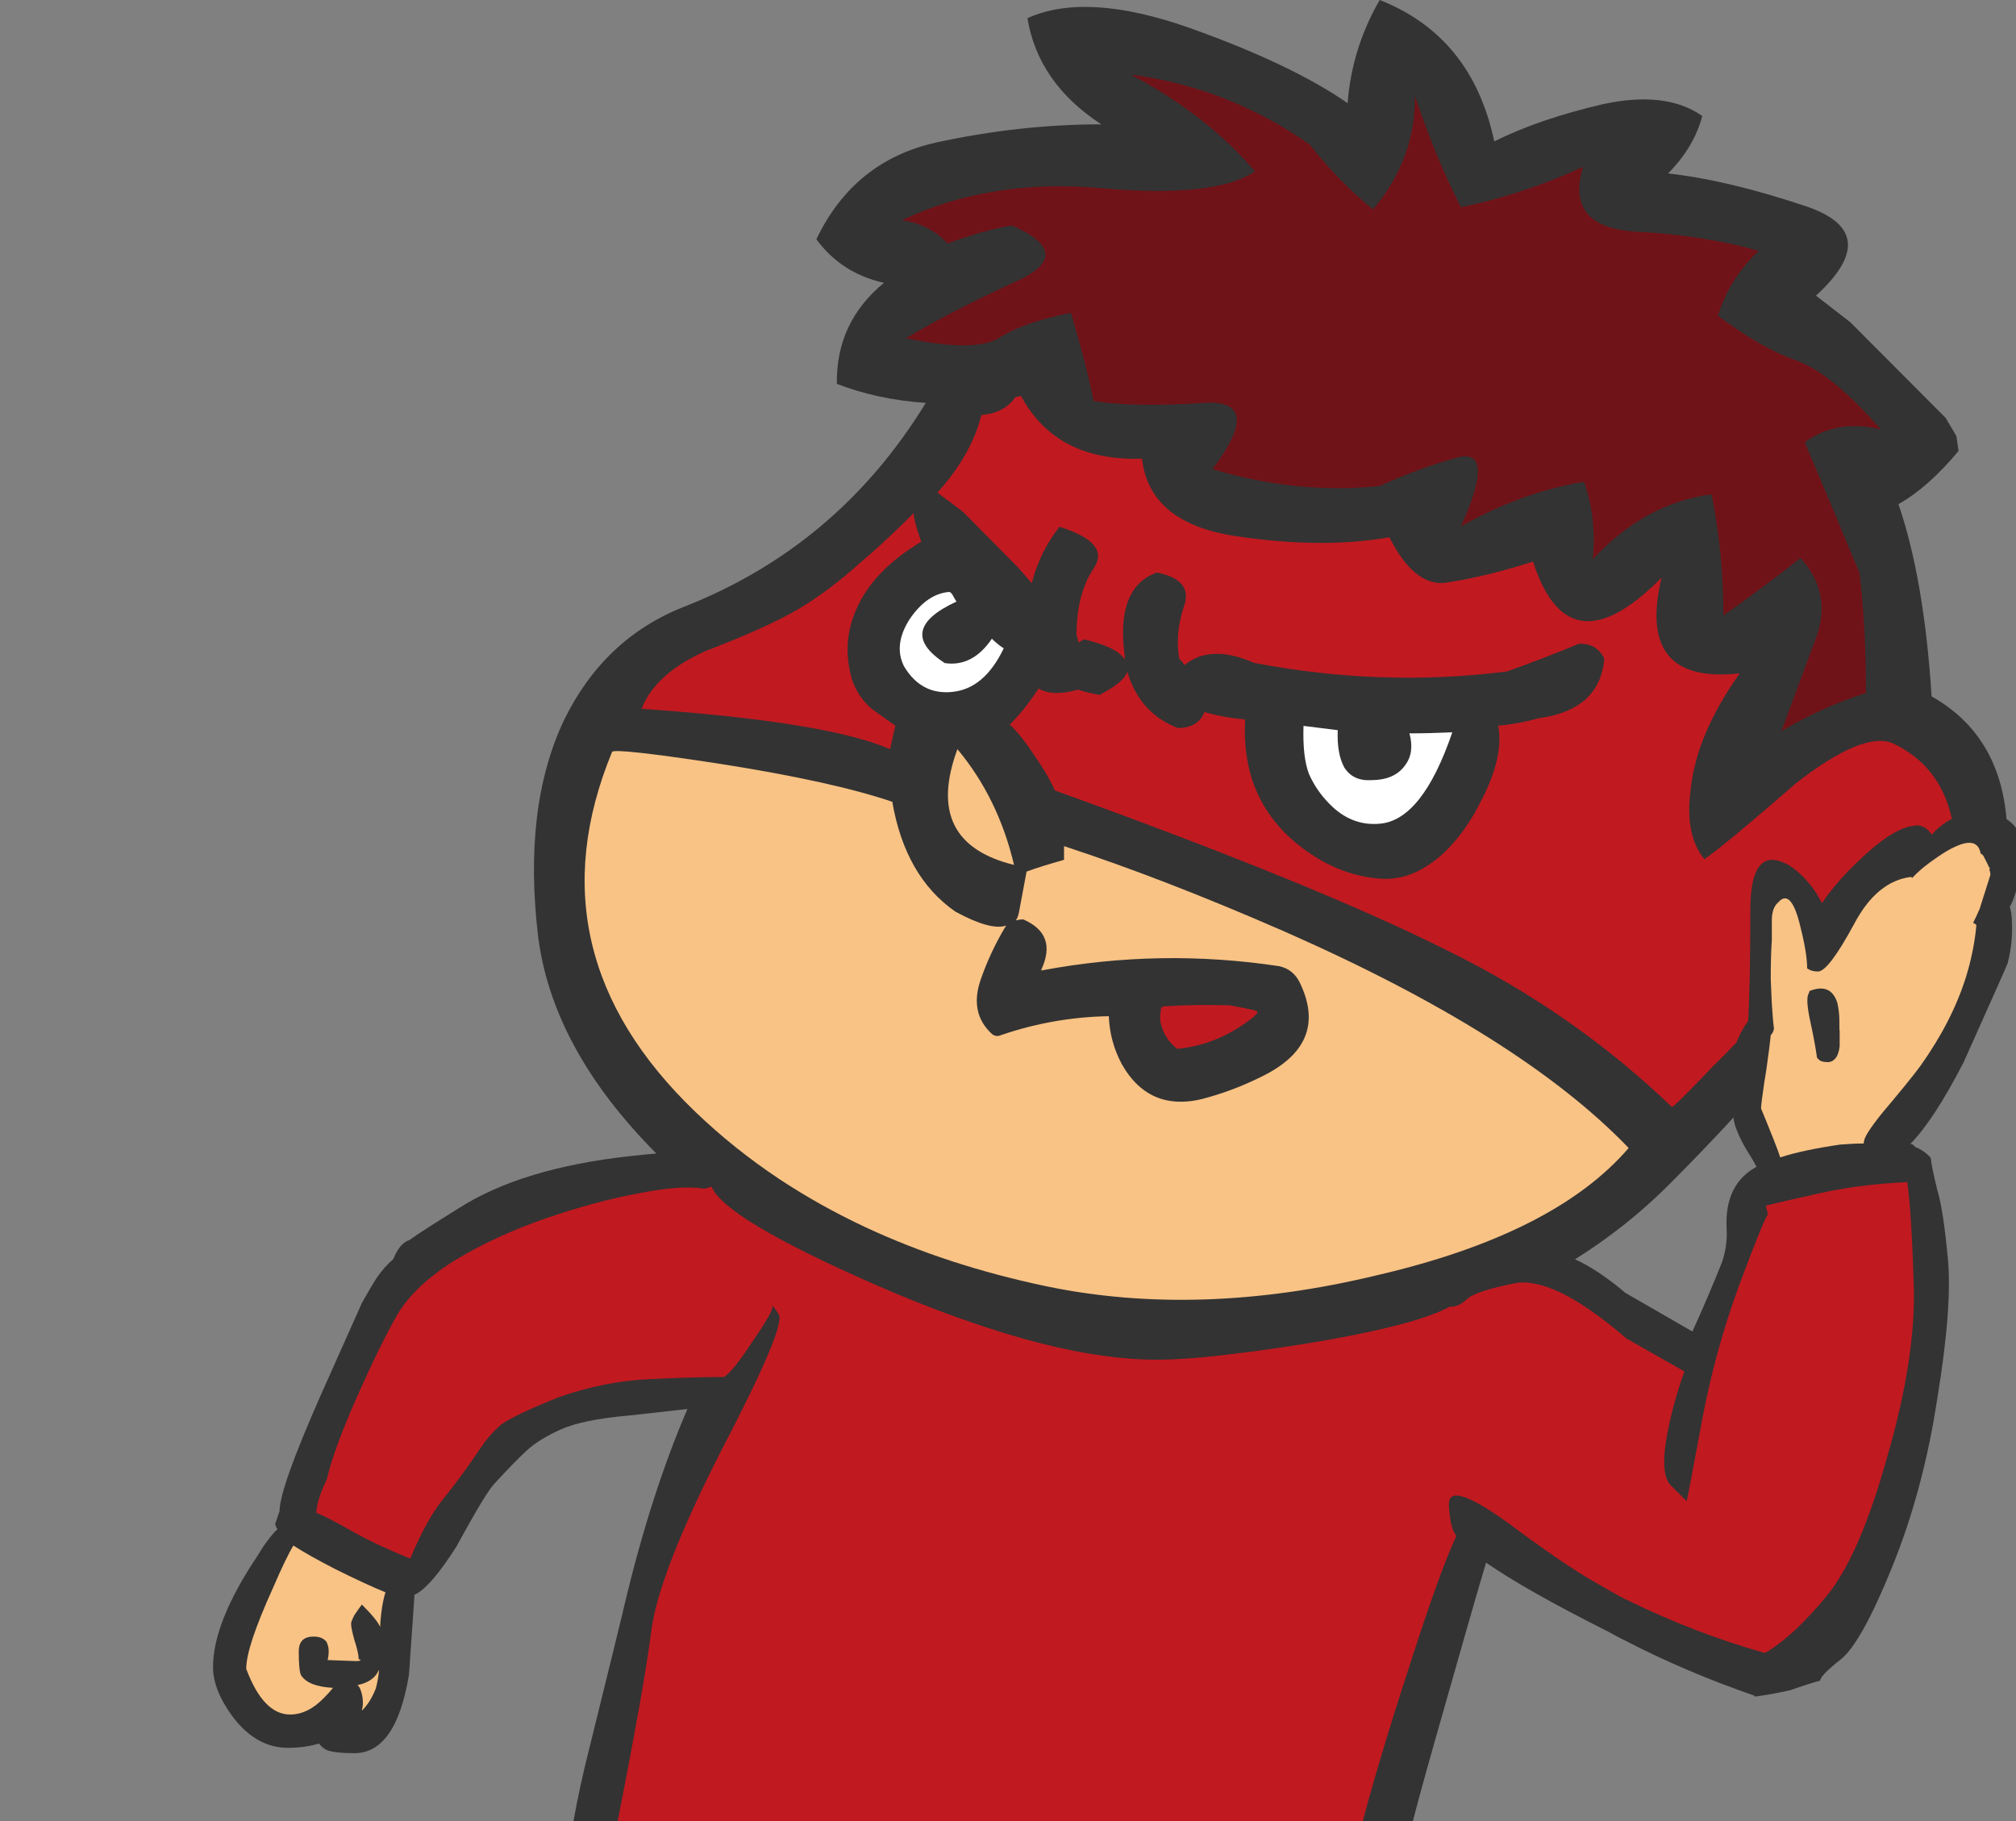 <svg width="93" height="84" viewBox="0 0 93 84" fill="none" xmlns="http://www.w3.org/2000/svg">
<rect x="0" y="0" width="93" height="84" fill="#808080" stroke="none"/>
<g clip-path="url(#clip0_1901_15487)">
<path d="M0.241 118.866C0.112 118.314 0.043 117.713 0.043 117.053C0.043 113.722 1.086 111.219 3.152 109.554C4.86 108.115 7.125 107.386 9.927 107.347C12.4 107.278 14.655 107.741 16.691 108.726C17.844 109.278 18.688 109.849 19.214 110.441C19.741 109.987 20.516 109.495 21.539 108.972C22.463 108.48 23.188 108.224 23.714 108.184C23.416 106.095 23.267 105.001 23.267 104.903C23.267 103.789 23.287 103.159 23.317 102.991C23.317 102.893 23.565 102.055 24.062 100.488C24.42 99.641 24.847 98.882 25.343 98.232C22.969 97.286 21.787 96.468 21.787 95.778C21.787 94.369 22.86 92.182 24.996 89.206C25.492 88.516 25.92 87.964 26.277 87.541C26.208 87.511 26.128 87.472 26.029 87.442C26.128 85.737 26.446 83.767 26.973 81.51C28.194 76.573 28.8 74.09 28.8 74.061C29.625 70.592 30.598 67.577 31.711 64.995C31.413 65.025 30.529 65.123 29.039 65.291C27.588 65.419 26.535 65.636 25.88 65.931C25.214 66.227 24.688 66.552 24.3 66.907C23.943 67.232 23.446 67.744 22.82 68.424C22.562 68.68 21.966 69.666 21.042 71.361C20.247 72.602 19.612 73.341 19.115 73.568V73.666L18.867 77.243C18.469 79.658 17.635 80.87 16.344 80.87C15.748 80.87 15.32 80.82 15.062 80.722C14.933 80.653 14.814 80.554 14.714 80.426C14.287 80.554 13.81 80.623 13.284 80.623C12.301 80.623 11.436 80.131 10.711 79.155C10.115 78.337 9.827 77.588 9.827 76.898C9.827 75.529 10.503 73.824 11.854 71.804C12.181 71.252 12.499 70.829 12.797 70.533C12.728 70.434 12.698 70.356 12.698 70.287C12.768 70.09 12.827 69.892 12.897 69.695C12.897 69.006 13.523 67.242 14.774 64.404C16.026 61.596 16.671 60.157 16.701 60.088C16.999 59.566 17.228 59.172 17.397 58.916C17.625 58.59 17.873 58.314 18.142 58.078C18.34 57.585 18.589 57.29 18.887 57.201C19.244 56.935 20.009 56.452 21.161 55.733C23.108 54.491 25.741 53.693 29.069 53.328C29.506 53.279 29.903 53.24 30.28 53.21C27.062 49.978 25.244 46.618 24.817 43.14C24.36 39.218 24.747 35.917 26.009 33.237C27.231 30.724 29.069 28.97 31.542 27.994C36.29 26.132 40.005 22.999 42.707 18.584C41.227 18.486 39.856 18.19 38.605 17.707C38.575 15.815 39.3 14.258 40.78 13.046C39.459 12.751 38.426 12.081 37.661 11.036C38.813 8.622 40.661 7.134 43.194 6.572C45.727 6.021 48.27 5.735 50.803 5.735C48.856 4.464 47.724 2.828 47.396 0.838C49.204 0.02 51.697 0.168 54.856 1.281C57.985 2.394 60.419 3.547 62.167 4.759C62.296 3.065 62.793 1.478 63.647 0C66.478 1.113 68.246 3.281 68.932 6.523C70.313 5.833 71.981 5.262 73.928 4.809C75.876 4.385 77.405 4.562 78.528 5.351C78.269 6.326 77.733 7.213 76.948 8.001C78.756 8.198 80.882 8.701 83.326 9.519C85.73 10.337 85.879 11.706 83.773 13.638L85.352 14.859L89.753 19.274L90.249 20.111L90.349 20.801C89.425 21.915 88.501 22.733 87.577 23.255C88.372 25.57 88.879 28.536 89.107 32.123C91.193 33.296 92.345 35.188 92.564 37.789C93.12 38.134 93.408 38.774 93.408 39.72C93.408 39.75 93.259 40.262 92.961 41.238C92.892 41.465 92.812 41.662 92.713 41.829C92.782 42.026 92.812 42.273 92.812 42.568C92.842 43.15 92.782 43.78 92.614 44.431C92.614 44.46 91.938 45.977 90.587 48.993C89.663 50.786 88.839 52.047 88.124 52.767C88.193 52.767 88.253 52.796 88.322 52.865C88.322 52.895 88.342 52.915 88.372 52.915C88.67 53.043 88.898 53.21 89.067 53.407C89.097 53.703 89.196 54.186 89.365 54.875C89.564 55.526 89.723 56.61 89.862 58.108C89.991 59.576 89.832 61.714 89.365 64.532C88.938 67.34 88.243 69.922 87.289 72.277C86.335 74.632 85.541 76.051 84.915 76.544C84.289 77.037 83.971 77.362 83.971 77.519C83.614 77.618 83.147 77.766 82.591 77.963C82.034 78.091 81.488 78.189 80.961 78.258L80.912 78.209C78.836 77.49 76.879 76.662 75.031 75.706C74.763 75.578 74.485 75.43 74.187 75.263C71.654 73.992 69.776 72.927 68.554 72.08C68.227 73.164 67.452 75.854 66.23 80.17C65.008 84.447 64.402 86.969 64.402 87.718C64.372 88.437 64.402 89.157 64.501 89.876C64.571 90.526 64.601 91.118 64.601 91.64C64.601 91.837 64.323 92.31 63.757 93.069C63.757 93.128 63.737 93.275 63.707 93.512C63.677 93.611 63.627 93.689 63.558 93.758C63.925 94.537 64.213 95.493 64.442 96.596C64.71 97.907 64.839 99.276 64.839 100.715C64.839 100.942 64.809 101.119 64.74 101.257C64.641 101.513 64.382 101.7 63.945 101.799C63.816 101.828 63.419 101.996 62.763 102.292C62.038 102.489 61.313 102.607 60.588 102.637C60.687 102.863 60.786 103.129 60.886 103.415C60.985 103.612 61.084 103.839 61.184 104.105C61.452 104.794 61.849 105.79 62.376 107.09C63.131 108.756 63.518 109.603 63.518 109.642C63.677 110.037 63.816 110.382 63.915 110.667C64.213 110.667 64.362 110.5 64.362 110.175C64.333 110.145 64.293 110.017 64.263 109.78C64.293 109.938 64.343 110.106 64.412 110.273C64.382 110.076 64.412 109.909 64.511 109.78C64.71 109.455 65.108 109.288 65.694 109.288C65.892 109.288 66.121 109.327 66.389 109.386C66.657 109.485 66.866 109.544 67.035 109.583C67.263 109.652 67.909 109.731 68.962 109.83C69.945 109.899 70.591 109.928 70.889 109.928C71.286 109.928 71.763 109.682 72.319 109.189C73.144 108.47 73.74 107.997 74.097 107.77C76.144 106.529 79.054 106.41 82.839 107.425C83.961 107.721 84.995 108.145 85.948 108.697C86.902 109.219 87.677 109.82 88.272 110.51C88.6 110.904 89.147 112.047 89.902 113.939C90.726 115.87 91.153 117.181 91.183 117.861C91.213 118.412 91.203 119.033 91.133 119.723C90.935 121.033 90.537 122.226 89.951 123.3C88.571 125.783 86.246 127.35 82.988 128V127.655H82.938C82.342 127.793 81.567 127.852 80.614 127.852C78.707 127.852 75.806 127.261 71.912 126.088C69.737 125.399 68.187 124.867 67.263 124.472C67.064 124.541 66.836 124.62 66.568 124.719C65.088 125.211 63.22 125.458 60.985 125.458C59.505 125.458 58.214 124.591 57.131 122.856C56.346 121.615 55.909 120.6 55.849 119.821L55.651 116.047C55.581 115.358 55.959 114.628 56.783 113.84C56.813 113.811 56.704 113.18 56.435 111.978C56.167 110.904 54.856 108.332 52.482 104.282H52.432C52.174 103.73 51.886 103.169 51.588 102.617C51.429 102.617 51.24 102.636 51.041 102.666C50.942 102.666 50.863 102.686 50.793 102.715V102.666C50.237 102.696 49.512 102.715 48.618 102.715C47.465 102.715 46.72 102.646 46.393 102.518C45.638 102.193 45.171 101.454 45.012 100.311C44.585 99.621 44.118 98.754 43.631 97.71C43.502 97.641 43.363 97.601 43.234 97.562C43.134 97.532 43.035 97.493 42.936 97.463C42.936 99.296 42.737 100.36 42.34 100.646C42.012 100.873 40.711 100.991 38.436 100.991C36.688 100.991 34.909 100.843 33.102 100.548C32.803 100.814 32.376 101.149 31.82 101.572C30.598 102.883 29.992 104.469 29.992 106.322C29.992 107.76 30.39 109.229 31.184 110.736C31.383 111.032 31.532 111.308 31.631 111.564C31.83 111.731 32.049 112.027 32.277 112.451C33.102 114.087 33.509 115.673 33.509 117.21C33.509 117.279 33.429 118.383 33.261 120.541C33.092 121.713 32.813 122.571 32.416 123.093C32.347 123.191 32.287 123.27 32.217 123.339C31.919 123.664 31.572 123.832 31.184 123.832C31.085 123.832 30.986 123.812 30.886 123.783C29.764 123.98 28.135 124.078 25.999 124.078C24.052 124.078 22.592 123.881 21.599 123.487C21.271 123.359 21.022 123.211 20.853 123.044C20.128 123.27 19.125 123.487 17.844 123.684C15.41 124.039 13.334 124.226 11.615 124.226C8.844 124.226 6.142 123.625 3.509 122.413C1.175 121.299 0.003 120.383 0.003 119.664C0.003 119.27 0.082 119.013 0.251 118.875M75.011 59.654L78.071 61.418C78.567 60.334 79.024 59.26 79.451 58.186C79.62 57.664 79.68 57.161 79.65 56.669C79.581 55.299 80.048 54.353 81.031 53.821L80.783 53.378C80.455 52.885 80.207 52.402 80.038 51.91C80.008 51.801 79.978 51.683 79.968 51.545C79.094 52.501 78.081 53.555 76.928 54.708C75.637 55.989 74.217 57.112 72.657 58.088C73.372 58.413 74.157 58.935 75.001 59.654" fill="#333333"/>
<path d="M84.299 48.973C84.101 48.973 83.972 48.943 83.902 48.874L83.803 48.776C83.733 48.283 83.634 47.741 83.505 47.16C83.455 46.962 83.425 46.785 83.406 46.647C83.376 46.45 83.356 46.292 83.356 46.184C83.356 45.987 83.376 45.869 83.406 45.839C83.435 45.77 83.455 45.731 83.455 45.691C84.111 45.435 84.548 45.613 84.737 46.233C84.766 46.322 84.786 46.45 84.806 46.627C84.826 46.854 84.836 47.15 84.836 47.505V48.243C84.806 48.5 84.737 48.687 84.637 48.805C84.548 48.923 84.429 48.973 84.29 48.973" fill="#333333"/>
<path d="M66.996 33.779C66.072 36.489 64.95 37.898 63.639 37.996C62.844 38.065 62.139 37.819 61.513 37.257C61.016 36.804 60.639 36.282 60.38 35.691C60.182 35.168 60.102 34.429 60.132 33.483C60.658 33.552 61.185 33.611 61.711 33.681C61.682 34.4 61.781 34.971 62.009 35.395C62.278 35.819 62.685 36.016 63.241 35.986C63.966 35.986 64.493 35.76 64.821 35.297C65.119 34.902 65.178 34.41 65.019 33.828C65.675 33.828 66.341 33.809 66.996 33.779Z" fill="white"/>
<path d="M43.978 27.502C44.048 27.63 44.088 27.709 44.127 27.748C42.22 28.625 42.041 29.581 43.581 30.586C44.435 30.714 45.16 30.34 45.756 29.463C45.925 29.63 46.104 29.778 46.303 29.906C45.707 31.148 44.922 31.818 43.929 31.916C42.975 32.015 42.23 31.621 41.703 30.734C41.376 30.083 41.455 29.364 41.952 28.576C42.478 27.797 43.084 27.364 43.78 27.305C43.849 27.305 43.909 27.374 43.978 27.502Z" fill="white"/>
<path d="M39.677 27.748C39.051 28.921 38.932 30.153 39.329 31.424C39.528 31.946 39.826 32.37 40.213 32.695C40.71 33.05 41.068 33.316 41.306 33.473C41.276 33.602 41.187 33.966 41.058 34.557C39.111 33.71 35.286 33.089 29.594 32.695C30.021 31.611 30.995 30.734 32.515 30.044C34.392 29.325 35.813 28.684 36.766 28.133C37.72 27.581 38.723 26.822 39.776 25.876C40.372 25.384 41.157 24.654 42.15 23.669C42.15 23.896 42.27 24.339 42.498 24.989C41.177 25.778 40.243 26.684 39.677 27.738" fill="#C11920"/>
<path d="M62.357 92.497C61.93 92.723 61.662 92.812 61.572 92.743C60.321 92.447 58.89 92.349 57.271 92.447C55.691 92.516 52.443 92.103 47.536 91.226C42.629 90.339 37.781 88.841 33.003 86.713C30.897 86.121 29.278 85.796 28.166 85.727C28.235 85.303 28.315 84.86 28.414 84.407C29.268 80.091 29.815 77.036 30.043 75.243C30.271 73.449 31.364 70.651 33.301 66.857C35.278 63.064 36.152 60.994 35.924 60.63C35.695 60.275 35.596 60.157 35.626 60.285C35.656 60.413 35.367 60.935 34.732 61.852C34.136 62.768 33.699 63.32 33.401 63.517C32.517 63.517 31.374 63.546 29.993 63.615C28.583 63.675 27.172 63.96 25.791 64.443C24.411 64.995 23.517 65.419 23.119 65.714C22.762 66.01 22.394 66.434 22.037 66.985C21.669 67.537 21.192 68.197 20.606 68.946C20.01 69.636 19.454 70.612 18.927 71.893C17.944 71.498 17.07 71.094 16.315 70.671C15.391 70.148 14.815 69.853 14.586 69.784C14.616 69.36 14.785 68.838 15.083 68.217C15.282 67.34 15.739 66.079 16.464 64.443C17.189 62.807 17.815 61.536 18.341 60.62C18.898 59.703 19.792 58.876 21.013 58.117C22.265 57.368 23.646 56.728 25.166 56.205C26.676 55.683 28.136 55.289 29.517 55.033C30.589 54.826 31.414 54.747 32.01 54.786C32.189 54.786 32.348 54.806 32.477 54.836C32.606 54.806 32.725 54.767 32.824 54.737C33.222 55.713 35.725 57.22 40.334 59.24C41.914 59.93 43.414 60.521 44.834 61.004C48.142 62.147 50.973 62.719 53.337 62.719C54.341 62.719 55.602 62.62 57.122 62.423C58.364 62.275 59.764 62.068 61.344 61.792C64.076 61.3 65.923 60.797 66.877 60.275H66.926C67.195 60.275 67.453 60.147 67.721 59.881C68.019 59.654 68.744 59.418 69.897 59.191C70.135 59.142 70.383 59.142 70.661 59.191C71.784 59.349 73.234 60.196 75.032 61.743L77.704 63.261C77.307 64.374 77.029 65.428 76.86 66.443C76.691 67.488 76.761 68.178 77.059 68.503L77.804 69.242C77.873 68.986 78.102 67.774 78.499 65.616C78.896 63.458 79.472 61.349 80.227 59.29C80.982 57.26 81.429 56.176 81.558 56.008L81.459 55.614C82.115 55.456 82.76 55.299 83.386 55.171C84.837 54.806 86.366 54.599 87.986 54.53C88.115 55.447 88.214 57.033 88.284 59.28C88.353 61.536 87.936 64.187 87.052 67.222C86.198 70.296 85.254 72.434 84.241 73.647C83.217 74.888 82.274 75.755 81.419 76.248C79.314 75.657 77.188 74.849 75.042 73.794C74.943 73.765 74.416 73.469 73.463 72.917C72.509 72.365 71.178 71.449 69.459 70.168C67.711 68.927 66.837 68.66 66.837 69.38C66.867 70.129 66.986 70.621 67.185 70.848C66.688 71.893 65.963 73.903 65.009 76.879C62.963 83.155 61.95 87.176 61.95 88.939C62.079 90.477 62.228 91.649 62.397 92.467" fill="#C11920"/>
<path d="M88.352 38.086C87.796 38.115 87.081 38.509 86.227 39.258C85.273 40.105 84.548 40.904 84.051 41.662C83.981 41.534 83.902 41.386 83.803 41.219C83.445 40.667 83.028 40.243 82.571 39.938C81.349 39.219 80.743 39.908 80.743 41.997C80.743 44.224 80.713 45.919 80.644 47.092C80.415 47.407 80.237 47.742 80.097 48.097C79.77 48.442 79.412 48.806 79.005 49.2C77.823 50.442 77.197 51.063 77.127 51.063C74.098 48.156 70.651 45.752 66.796 43.86C62.843 41.869 56.803 39.396 48.658 36.46C48.459 36.006 48.151 35.464 47.714 34.844C47.287 34.193 46.91 33.72 46.582 33.425C47.039 32.971 47.486 32.41 47.913 31.759C48.34 32.016 48.946 32.035 49.74 31.809C49.999 31.907 50.337 31.986 50.724 32.055C51.479 31.661 51.906 31.306 52.005 30.981C52.373 32.252 53.148 33.119 54.33 33.582C54.956 33.582 55.373 33.336 55.562 32.843C56.088 33.001 56.714 33.119 57.439 33.188C57.31 35.543 58.065 37.415 59.714 38.825C60.995 39.899 62.366 40.47 63.816 40.539C64.77 40.569 65.694 40.175 66.588 39.357C67.243 38.736 67.81 37.967 68.267 37.051C69.022 35.642 69.3 34.45 69.111 33.474C69.767 33.415 70.392 33.297 70.988 33.129C72.866 32.873 73.869 31.956 74.008 30.39C73.78 29.897 73.382 29.67 72.826 29.7C71.733 30.153 70.631 30.577 69.518 30.971C65.664 31.464 61.78 31.326 57.856 30.577C56.505 29.986 55.432 30.025 54.648 30.675C54.578 30.577 54.499 30.478 54.399 30.38C54.27 29.66 54.33 28.872 54.598 28.025C54.926 27.177 54.519 26.635 53.366 26.409C52.184 26.832 51.668 27.976 51.837 29.838C51.866 30.064 51.886 30.262 51.886 30.429C51.658 30.035 51.032 29.73 50.009 29.493C49.939 29.523 49.86 29.572 49.76 29.641C49.731 29.513 49.691 29.395 49.661 29.296C49.661 28.025 49.929 26.99 50.456 26.212C50.982 25.423 50.456 24.793 48.876 24.3C48.28 25.049 47.853 25.916 47.595 26.901C47.396 26.665 47.197 26.438 46.999 26.212L44.426 23.61L43.244 22.724C44.297 21.551 44.972 20.359 45.27 19.147C45.996 19.078 46.522 18.802 46.85 18.309C46.919 18.309 46.999 18.289 47.098 18.26C48.191 20.29 50.048 21.245 52.681 21.157C52.909 23.147 54.36 24.34 57.032 24.734C59.664 25.128 62.018 25.148 64.094 24.783C64.919 26.419 65.863 27.099 66.916 26.842C67.998 26.675 69.27 26.369 70.72 25.906C71.813 29.306 73.78 29.552 76.651 26.645C75.856 29.946 77.068 31.415 80.257 31.06C78.906 32.952 78.15 34.765 77.982 36.499C77.813 37.869 78.031 38.913 78.627 39.633C79.283 39.179 80.704 37.997 82.879 36.105C84.955 34.499 86.435 33.898 87.329 34.292C88.779 34.982 89.683 36.134 90.041 37.77C89.703 37.947 89.395 38.184 89.107 38.509C88.938 38.214 88.69 38.066 88.362 38.066" fill="#C11920"/>
<path d="M83.257 20.399C84.012 22.192 84.856 24.202 85.78 26.429C85.979 28.065 86.078 29.908 86.078 31.967C84.727 32.391 83.426 32.982 82.174 33.731C82.631 32.489 83.148 31.12 83.704 29.612C84.3 28.144 84.082 26.853 83.058 25.739C81.936 26.626 80.754 27.503 79.502 28.39C79.502 26.498 79.323 24.636 78.956 22.803C76.91 23.069 75.082 24.064 73.473 25.799C73.602 24.557 73.473 23.365 73.075 22.222C71.128 22.547 69.241 23.237 67.393 24.281C68.486 21.867 68.436 20.803 67.244 21.098C66.062 21.424 64.86 21.867 63.638 22.419C61.105 22.685 58.532 22.419 55.93 21.64C57.609 19.413 57.41 18.408 55.334 18.596C53.288 18.724 51.658 18.694 50.447 18.497C50.278 17.61 49.94 16.26 49.404 14.427C47.953 14.723 46.87 15.097 46.145 15.551C45.42 16.043 43.97 16.053 41.794 15.6C43.215 14.752 44.894 13.885 46.831 12.999C48.748 12.151 48.688 11.284 46.682 10.397C45.728 10.565 44.735 10.841 43.721 11.235C43.126 10.614 42.42 10.259 41.596 10.161C44.367 8.85 47.476 8.357 50.933 8.692C54.36 8.988 56.685 8.722 57.897 7.904C56.417 6.17 54.499 4.682 52.165 3.44C55.165 3.835 57.917 4.909 60.42 6.672C61.344 7.845 62.317 8.84 63.34 9.658C64.662 8.091 65.297 6.337 65.267 4.416C65.893 6.278 66.599 7.993 67.393 9.56C69.31 9.165 71.188 8.545 73.025 7.697C72.469 9.53 73.254 10.525 75.4 10.683C77.476 10.781 79.383 11.077 81.131 11.57C80.207 12.447 79.582 13.452 79.254 14.565C80.605 15.58 81.807 16.26 82.86 16.625C83.953 17.019 85.254 18.073 86.764 19.808C85.413 19.482 84.24 19.679 83.257 20.399Z" fill="#701318"/>
<path d="M17.486 77.056C17.456 77.351 17.407 77.627 17.337 77.884C17.169 78.307 16.96 78.652 16.692 78.908C16.721 78.78 16.741 78.662 16.741 78.564C16.741 78.366 16.712 78.169 16.642 77.972C16.612 77.874 16.562 77.795 16.493 77.726C16.99 77.627 17.317 77.401 17.476 77.036" fill="#F9C385"/>
<path d="M41.158 36.961C41.555 39.286 42.529 40.981 44.078 42.055C45.171 42.647 45.946 42.853 46.403 42.696C46.403 42.725 46.383 42.765 46.353 42.794C45.926 43.514 45.559 44.282 45.271 45.1C44.873 46.174 45.042 47.041 45.767 47.702C45.896 47.8 46.035 47.81 46.165 47.751C47.774 47.199 49.443 46.903 51.151 46.874C51.181 47.662 51.38 48.391 51.747 49.081C52.631 50.648 53.982 51.16 55.8 50.599C56.694 50.342 57.548 49.997 58.373 49.574C60.32 48.559 60.846 47.14 59.952 45.307C59.754 44.913 59.446 44.667 59.019 44.568C55.363 44.016 51.708 44.075 48.042 44.765V44.716C48.539 43.632 48.261 42.873 47.208 42.41C47.069 42.41 46.959 42.43 46.86 42.459C46.929 42.361 46.979 42.233 47.009 42.065L47.357 40.203C47.813 40.035 48.39 39.858 49.085 39.661V39.03C52.184 40.045 55.562 41.356 59.217 42.952C66.499 46.154 71.803 49.485 75.131 52.954C72.856 55.604 68.972 57.565 63.469 58.836C58.005 60.147 52.929 60.304 48.251 59.329C45.211 58.688 42.44 57.782 39.926 56.609C38.516 55.949 37.195 55.21 35.943 54.382C34.552 53.456 33.271 52.431 32.089 51.298C26.983 46.401 25.692 40.853 28.235 34.685C28.304 34.557 29.943 34.734 33.172 35.227C36.698 35.779 39.36 36.37 41.178 36.99" fill="#F9C385"/>
<path d="M17.785 73.43C17.656 73.854 17.567 74.396 17.537 75.046C17.438 74.82 17.159 74.475 16.692 74.012C16.593 74.14 16.484 74.307 16.345 74.504C16.245 74.701 16.196 74.829 16.196 74.898C16.196 75.036 16.245 75.273 16.345 75.638C16.474 76.032 16.544 76.327 16.544 76.524L16.643 76.574C16.643 76.574 16.613 76.623 16.444 76.623L15.113 76.574C15.113 76.574 15.163 76.406 15.163 76.179C15.163 76.022 15.133 75.874 15.063 75.736C14.934 75.569 14.736 75.49 14.467 75.49C14.01 75.49 13.782 75.716 13.782 76.179C13.782 76.731 13.812 77.096 13.881 77.263C14.11 77.628 14.606 77.815 15.361 77.855C15.262 77.983 15.133 78.13 14.964 78.298C14.467 78.82 13.941 79.086 13.385 79.086C12.56 79.086 11.885 78.387 11.358 76.978C11.358 76.288 11.775 75.056 12.59 73.253C12.987 72.337 13.295 71.686 13.534 71.292C13.991 71.588 14.636 71.952 15.461 72.376C16.454 72.869 17.219 73.223 17.785 73.45" fill="#F9C385"/>
<path d="M44.167 34.557C45.418 36.054 46.293 37.838 46.779 39.897C43.978 39.208 43.104 37.434 44.167 34.557Z" fill="#F9C385"/>
<path d="M85.977 52.648V52.746C85.65 52.746 85.282 52.766 84.895 52.795C83.742 52.963 82.819 53.16 82.123 53.387C82.024 53.062 81.726 52.313 81.239 51.13C81.239 51.002 81.289 50.598 81.388 49.928C81.418 49.741 81.458 49.534 81.487 49.317C81.587 48.598 81.656 48.076 81.686 47.75C81.756 47.681 81.805 47.593 81.835 47.455C81.795 47.139 81.766 46.755 81.736 46.302C81.716 45.957 81.706 45.573 81.686 45.149C81.686 44.361 81.706 43.779 81.736 43.385V42.459C81.736 42.065 81.835 41.789 82.034 41.621C82.431 41.168 82.779 41.552 83.067 42.804C83.266 43.592 83.365 44.213 83.365 44.666C83.494 44.765 83.663 44.814 83.862 44.814C84.189 44.814 84.746 44.075 85.54 42.607C86.236 41.296 87.11 40.577 88.163 40.449L88.213 40.498C88.51 40.173 88.908 39.848 89.395 39.523C89.693 39.316 89.961 39.158 90.189 39.059C90.885 38.734 91.272 38.843 91.371 39.375C91.441 39.404 91.491 39.454 91.52 39.523C91.59 39.651 91.65 39.789 91.719 39.917C91.719 39.946 91.739 39.986 91.769 40.015C91.799 40.015 91.799 40.045 91.769 40.114C91.799 40.173 91.818 40.262 91.818 40.36L91.322 41.927C91.222 42.154 91.123 42.37 91.024 42.567C91.093 42.597 91.143 42.636 91.173 42.666C91.103 43.454 90.944 44.242 90.706 45.021C90.279 46.41 89.573 47.78 88.61 49.14C88.252 49.633 87.636 50.381 86.782 51.396C86.256 52.056 85.987 52.48 85.987 52.667M84.855 47.524C84.855 47.159 84.855 46.873 84.825 46.647C84.805 46.469 84.775 46.341 84.756 46.253C84.557 45.632 84.13 45.455 83.474 45.711C83.474 45.74 83.454 45.789 83.424 45.858C83.395 45.888 83.375 46.006 83.375 46.203C83.375 46.312 83.395 46.469 83.424 46.666C83.444 46.814 83.484 46.982 83.524 47.179C83.653 47.77 83.752 48.302 83.822 48.795L83.921 48.893C83.991 48.953 84.12 48.992 84.319 48.992C84.458 48.992 84.577 48.933 84.666 48.825C84.766 48.706 84.835 48.519 84.865 48.263V47.524H84.855Z" fill="#F9C385"/>
<path d="M56.724 46.372C57.122 46.441 57.519 46.52 57.916 46.618C57.946 46.618 57.986 46.648 58.016 46.717L57.817 46.914C56.764 47.761 55.592 48.254 54.31 48.382C53.883 48.057 53.615 47.614 53.516 47.062C53.516 46.865 53.536 46.668 53.565 46.471C53.595 46.471 53.635 46.451 53.665 46.421C54.688 46.352 55.711 46.343 56.724 46.372Z" fill="#C11920"/>
</g>
<defs>
<clipPath id="clip0_1901_15487">
<rect width="93" height="84" fill="white" transform="translate(0.002)"/>
</clipPath>
</defs>
</svg>
